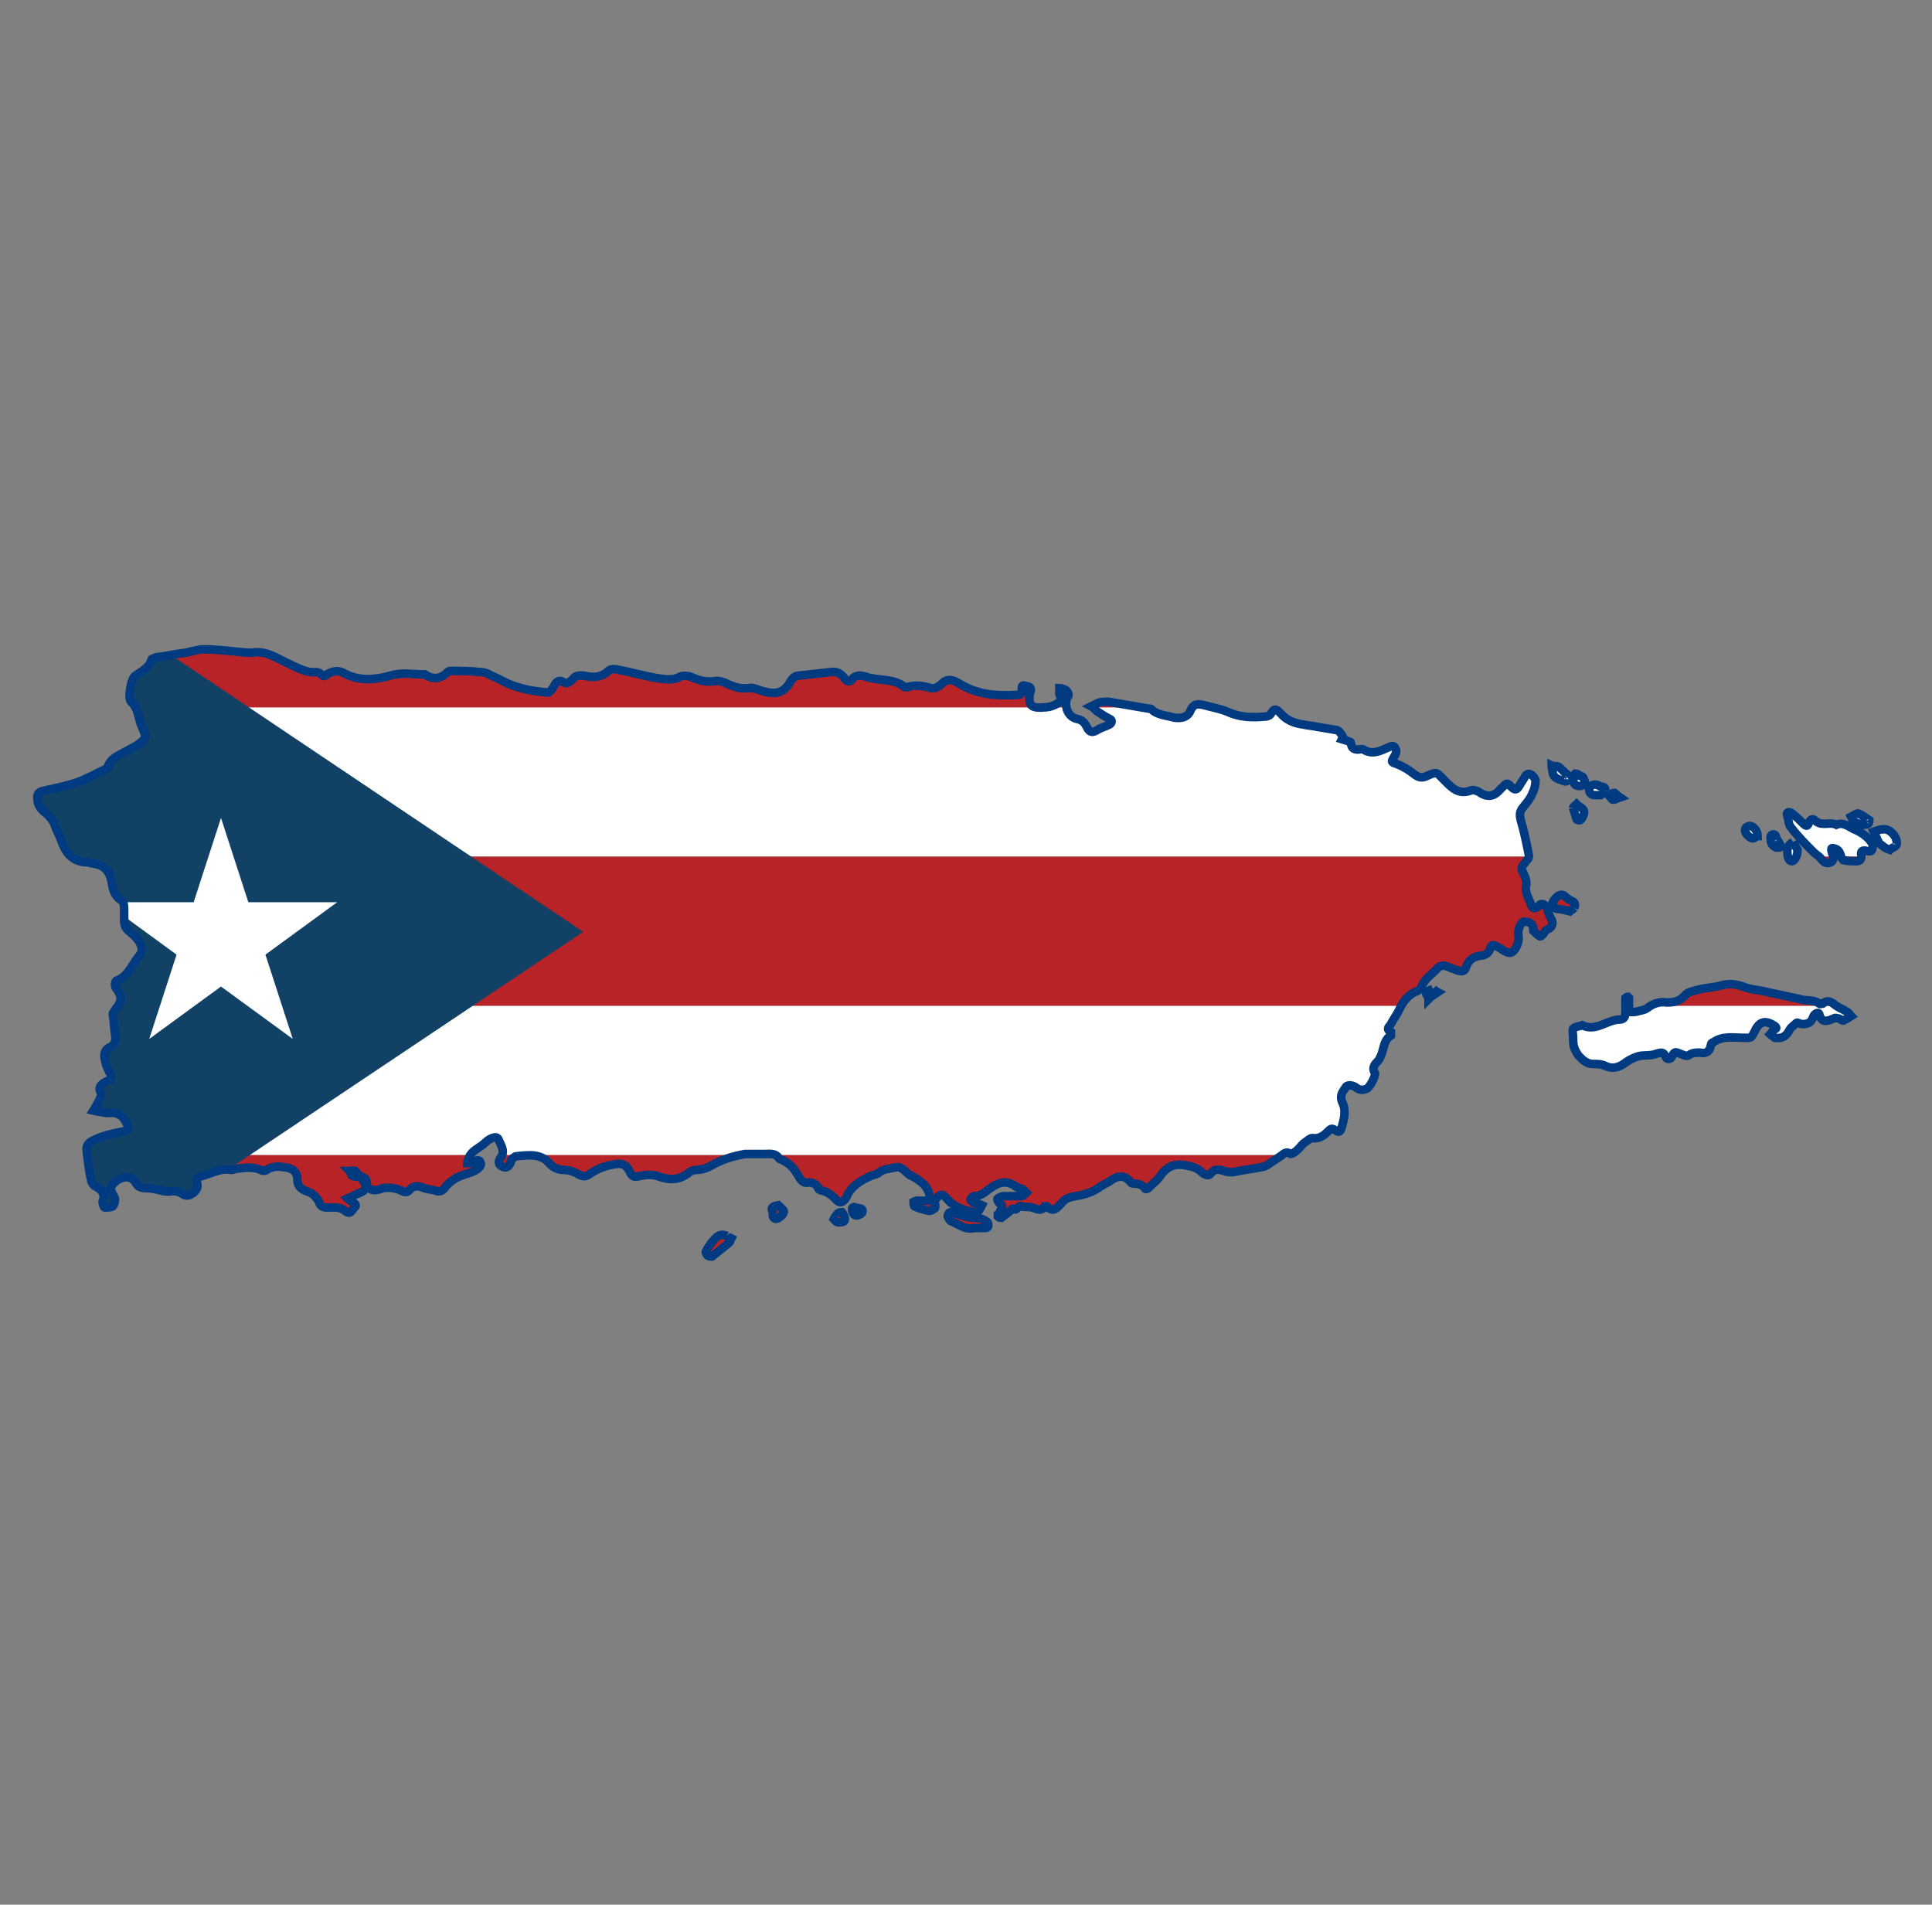 <svg xmlns="http://www.w3.org/2000/svg" xmlns:xlink="http://www.w3.org/1999/xlink" xml:space="preserve" id="Layer_1" x="0" y="0" version="1.1" viewBox="0 0 169.6 167.2"><rect x="0" y="0" width="169.6" height="167.2" fill="#808080" stroke="none"/><style>.st0{clip-path:url(#SVGID_00000006698355171708157440000011155304591569043387_)}</style><defs><path id="SVGID_1_" d="M32.2 104.1c-.1.2-.2.4-.4.5-.3.2-.6.2-.8.4-.2.1-.3.1-.5.2.1.1.3.2.4.3.2.1.5.3.2.5-.2.2-.3.7-.8.3s-1-.3-1.6-.3c-.3 0-.6-.1-.7-.5-.2-.4-.6-.8-1-.9-.6-.2-.9-.5-.9-1.1s-.4-.9-.9-1c-.6-.1-1.2-.2-1.8.2-.1.1-.4.1-.5 0-.7-.3-1.4-.2-2.2-.1-.1 0-.2.1-.4.1-1-.2-1.9.4-2.8.6-.3.1-.3.3-.2.5.1.4 0 .6-.3.9-.3.2-.6.4-1 .1-.3-.2-.7-.3-1.1-.2-.3 0-.5 0-.8-.1-.4-.1-.8-.2-1.3-.2-.4 0-.7-.1-.9-.5-.6-.9-1.7-.3-2.1.3-.1.1-.1.3 0 .5.1.3.3.5.3.7s-.1.5-.2.6c-.2.1-.5.1-.7.1-.1 0-.2-.4-.2-.5.3-.7-.1-1.1-.7-1.4-.1-.1-.3-.3-.3-.5-.2-.9-.3-1.8-.4-2.7 0-.3.1-.5.4-.7.9-.5 1.9-.7 2.9-.9.4-.1.4-.2.3-.5-.3-.7-.7-1.2-1.6-1.1h-.3c-.4-.1-.7-.1-1.1-.2.2-.3.3-.6.5-.9.1-.2.2-.5.2-.6-.4-.6.1-.9.5-1.1.5-.2.4-.5.2-.8s-.3-.7-.4-1.1c-.1-.5 0-.9.5-1.1.4-.2.5-.6.4-1.1-.1-.7-.1-1.2-.2-1.8 0-.1.2-.3.3-.5.5-.6.5-1 .1-1.6-.1-.1-.2-.3-.2-.4s0-.3.1-.4c1.1-.4 1.4-1.5 2.1-2.3.3-.4.1-.9-.2-1.3-.2-.3-.5-.5-.7-.7-.4-.3-.5-.6-.5-1.1v-1c0-.3-.1-.6-.3-.7-.6-.4-.7-1-.8-1.6-.2-1-.7-1.5-1.7-1.6-.1 0-.3-.1-.4-.1-1.1 0-1.8-.6-2.2-1.6-.2-.6-.5-1.1-.7-1.7-.2-.5-.6-.9-1-1.2-.3-.3-.5-.6-.5-1-.1-.5.1-.7.6-.8.9-.2 1.9-.4 2.8-.7s1.7-.8 2.6-1.2c.1 0 .2-.2.2-.3.2-.5.7-.8 1.1-1s.9-.5 1.3-.7c.9-.6 1-.7.6-1.6-.4-.8-.3-1.7-1-2.3-.3-.3 0-2.1.4-2.3.6-.4 1.2-.7 1.4-1.4 0-.1.3-.1.4-.2.9-.1 1.7-.3 2.6-.4.5-.1 1.1-.3 1.6-.3 1.3 0 2.6.2 3.9.3h.3c1.1-.2 1.9.3 2.9.8.9.4 1.8 1 2.8.9.1 0 .3.1.4.2.2.2.3.2.5 0 .5-.3 1-.4 1.5-.1 1.3.7 2.7.6 4.1.2 1-.3 1.9-.1 2.9-.1h.1c.7.5 1.4.4 2-.2.1-.1.2-.1.3-.1.9 0 1.7 0 2.6.1q.45 0 .9.3c.8.3 1.5.8 2.3 1 .9.3 1.8.4 2.7.5.1 0 .4-.3.5-.5.2-.4.4-.7.9-.4.3.2.6-.1.8-.3.2-.3.5-.3.9-.3.8.2 1.6.2 2.2-.4.2-.2.6-.2.9-.1 1.1.2 2.1.5 3.2.7.7.1 1.5.3 2.2-.1.2-.1.6-.1.9 0 .7.3 1.3.5 2.1.4.4-.1.9.1 1.3.3.5.2 1 .4 1.7.3.4-.1.9.2 1.4.3 1 .3 1.8.1 2.3-.9.2-.3.4-.5.8-.5l2.7-.3c.5-.1.9.1 1.2.5.2.3.5.5.8 0 .1-.1.4-.2.6-.2s.4.1.5.1c1.1.4 2.4.1 3.4.9.1 0 .2.1.3 0 .7-.2 1.3-.1 2 .1.3.1.7-.1 1-.4.5-.5 1-.3 1.5 0 1.6 1 3.3 1.1 5.1 1 .3 0 .5-.1.4-.5 0-.2 0-.4.3-.3.2.1.5 0 .5.4 0 .1-.1.2-.1.3-.1.9 0 1.3 1.2 1.2.7 0 1.4-.3 1.8-.9-.4 0-.4-.2-.4-.4v-.4c.2 0 .4.1.6.2.1.1.2.2.2.4s-.2.3-.2.5c-.1.7.2 1.4.9 1.6.5.1.7.3.9.7s.4.6.9.3c.3-.2.7-.3 1.1-.5.2-.1.3-.4 0-.5-.4-.2-.7-.4-1-.6-.2-.1-.4-.4-.6-.5l.6-.3c.3-.1.6-.1.9-.1 1.2.2 2.3.4 3.5.6.1 0 .3 0 .3.1.6.5 1.3.5 2 .7.7.1 1.2-.1 1.4-.6.3-.7.7-.6 1.2-.5.7.2 1.4.3 2.1.6 1.1.5 2.2.5 3.3.4.2 0 .4-.1.5-.3.3-.5.5-.3.8 0 .5.6 1.2.9 2 1 .4.1.8.1 1.2.2l1.8.3c.2.1.4.4.5.6l-.1.2c.3.1.8.2.8.3q0 .6.6.6c.2 0 .4-.1.5 0 .8.5 1.5.1 2.2-.2.2-.1.5-.2.6.1.1.2.1.4-.1.7-.3.5-.3.5.3.7q.75.3 1.5.9c.4.3.7.3 1.1.1.9-.4.8-.3 1.5.4.6.6 1.2 1.3 2.3.9.2-.1.5 0 .7.1.7.5 1.3.5 1.9-.2l.2-.2c.4-.4.4-.4.8 0 .2.2.4.3.6 0s.3-.5.5-.8c.1-.2.3-.5.6-.3.2.1.4.4.4.5q0 .6-.3 1.2c-.2.5-.6.9-.9 1.3-.2.3-.2.6-.1 1 .3 1 .5 2 .7 3 .1.4-.2.5-.3.7-.4.5-.4.5-.1 1.1.1.2.2.5.2.8-.2.7.2 1.2.4 1.8.1.3.3.5.7.1.2-.3.6-.1.7.2s.2.7.4 1c.2.4 0 .7-.2.8-.1.1-.3.1-.4.3s-.3.4-.4.4c-.2-.1-.4-.3-.6-.5v-.1c0-.5-.3-.7-.8-.7-.3 0-.6.8-.5 1.2.1.5-.2 1.3-.6 1.5-.2.1-.4 0-.6-.1s-.4-.3-.7-.4c-.3-.2-.5-.2-.6.2s-.5.6-.9.6c-.6.1-1 .4-1.2 1-.1.4-.4.4-.7.3s-.6-.2-.8-.3c-.5-.2-.8-.2-1.1.2-.5.5-1 .8-1.3 1.5-.1.2-.3.4-.4.4-.8.3-1.3 1-1.6 1.7-.2.4-.5.8-.7 1.2-.1.2-.5.4 0 .7v.3c-.6.4-.6 1-.8 1.6-.1.2-.2.5-.3.6-.3.3-.6.6-.3 1.1.1.2-.5 1.4-.8 1.4-.2.1-.6.1-.8-.1-.4-.3-.9-.3-1 0-.2.3-.5.6-.3 1.2.4.7.2 1.5 0 2.2-.1.4-.2.6-.6.3-.3-.2-.4-.1-.6.1-.4.4-.8.7-1.4.6-.2 0-.5.3-.8.5-.2.2-.4.5-.7.7-.1.1-.3.2-.4.2-.4-.3-.6 0-.9.2l-.9.6c-.1.1-.3.2-.5.3-.9.2-1.9.3-2.8.5-.2 0-.5 0-.7-.1-.4-.1-.8-.3-1.2.2-.2.3-.6.1-.8-.1-.4-.4-.9-.5-1.4-.6-1-.2-1.7.1-2.3 1-.3.4-.7.7-1 1-.1.1-.3.1-.3 0-.2-.3-.6-.4-1-.4-.2 0-.3-.2-.4-.3-.4-.4-.9-.4-1.4-.1-.4.3-.9.5-1.3.8-.6.4-1.3.6-2 .7-.5.1-.9.2-1.2.6-.4.4-.7.9-1.3.3h-.2c-.3.5-.7.2-1.1.1-.3-.1-.6 0-.9-.1-.3-.2-.4.5-.8.2-.1 0-.4.4-.6.5-.1.1-.3.2-.4.3-.1 0-.2 0-.3-.1v-.2c.1-.1.2-.2.2-.3.2-.3.3-.5-.1-.7-.1-.1-.2-.4-.1-.4.1-.1.4-.2.5-.2h1.6c.1 0 .3-.2.4-.3l-.3-.3c-.2-.1-.5-.1-.7-.3-.9-.6-1.6-.2-2.3.3-.4.3-.7.6-1.3.6-.1 0-.3.2-.3.3s.2.2.3.3h.2c.2.1.3.1.5.2-.1.2-.2.4-.3.5s-.4.1-.5.1c-.8-.2-1.6-.4-2.2-1.1-.3-.3-.5-.7-1-.1-.1.2-.6 0-.6-.3-.2-.9-.9-1.3-1.6-1.7-.1 0-.2-.1-.2-.1-.4-.3-.7-.8-1.3-.6-.4.1-.9.1-1.3.4-.2.2-.4.2-.7.3-.9.4-1.8.9-2.2 1.9-.3.5-.6.6-1 .1-.3-.3-.7-.6-1.2-.7-.1 0-.3-.1-.3-.3-.2-.3-.5-.4-.8-.4-.4.1-.6-.1-.8-.4s-.4-.7-.7-1c-.2-.2-.5-.4-.7-.5-.1-.1-.3-.1-.4-.2-.3-.5-.8-.4-1.3-.4h-1.7c-1.1.2-2.1.5-3.1 1.1q-.6.3-1.2.3c-.2 0-.5.1-.7.3-.8.6-1.6.6-2.5.3-.5-.2-1-.2-1.6-.1-.7.2-.8.1-1.1-.5-.3-.5-.6-.6-1.2-.5-.8.1-1.6.4-2.3.9-.3.2-.5.2-.9 0-.3-.2-.8-.4-1.3-.4s-.9-.2-1.2-.5c-.8-1-1.9-.8-3-.7-.1 0-.3.2-.4.3s0 .2-.1.3c-.1.3-.4.5-.7.3-.3-.1-.4-.4-.2-.7.5-.6.1-1.1-.1-1.6-.1-.3-.3-.3-.6-.2-.2.1-.4.2-.6.4-.5.5-1.3.7-1.5 1.5 0 .1-.1.2-.1.3h.3c.1 0 .1 0 .2-.1.3-.1.6-.3.7.1.1.2-.2.5-.4.6-.3.2-.7.3-1 .4-.7.2-1.3.6-1.7 1.1-.2.3-.5.5-.9.3-.4-.1-.8-.1-1.2-.3-.4-.1-.7-.1-1 .2-.2.3-.5.3-.8.1-.5-.2-1-.3-1.6-.2-.7.3-1.1.2-1.4-.2 0-.4 0-.8-.5-.7-.2-.2-.3-.4-.5-.6-.1-.1-.3 0-.5 0 .1.1.1.4.2.4.2.1.5.1.8.1.2.4.3.6.5.8m105.9-13.8c-.1.1 0 .5 0 .8v.2c0 .6.2 1 .5 1.4.4.4.7.7 1.3.7.4 0 .7 0 1.1.2.7.3 1.3 0 1.8-.4.3-.2.7-.4 1.1-.5.5-.1 1 0 1.5-.2.4-.1.6-.2.8.2.1.4.5.3.6 0 .2-.5.4-.3.7-.2s.6.3.8.1c.3-.2.6-.2.9-.2.5.1.9 0 1-.7 0-.1.1-.2.2-.2.8-.6 1.8-.4 2.6-.4.7 0 .7.1 1-.5.4-.9.9-1.1 1.7-.6.2.1.4.3 0 .4-.1.1-.2.3-.3.4.1.1.3.2.4.3.6.1 1-.1 1.3-.7.1-.2.4-.4.6-.6.1-.1.3.1.5.1.5 0 .8-.1 1-.7.1-.2.4-.4.5-.2.2.9.8.6 1.3.4.1-.1.3 0 .4 0s.3.2.4.2c.2-.1.4-.2.7-.4-.1-.1-.2-.3-.4-.4-.3-.2-.6-.3-.9-.5-.4-.3-.7-.6-1.2-.2-.1 0-.2.1-.3 0-.5-.4-1.2-.2-1.7-.4-.9-.2-1.9-.4-2.8-.6-.7-.2-1.5-.2-2.2-.5-.6-.2-1.2-.3-1.9-.1s-1.4.2-2.1.4c-.4.1-.9.2-1.1.5-.5.5-.9.6-1.6.6-.6-.1-1.2.1-1.7.5-.3.2-.6.2-.9.3-.7.1-.7.1-.7-.5v-.7l-.1-.1c-.1 0-.2.1-.2.1v1.2c0 .4-.1.7-.5.7-1.1 0-2.1 1.1-3.3.5-.2.1-.6.1-.8.3M164 73.6c-.3-.3-.6-.5-1-.7-.6-.2-1.1-.8-1.8-.5-.6-.3-1.3.2-1.9-.4-.2-.2-.4 0-.5.2-.1.3-.2.4-.5.1s-.6-.6-1-.9c-.1-.1-.2-.1-.3-.1s-.2.2-.1.3c.1.3.1.8.3 1 .6.8 1.3 1.5 2 2.2.2.2.4.3.6.5.2.3.5.6.9.4s.2-.6.1-.9c-.1-.4 0-.4.3-.3s.4.3.5.6c0 .1.1.3.2.4.4.1.8.1 1.2.1.3 0 .4-.2.4-.5-.1-.4.1-.5.5-.4s.5 0 .5-.6c-.1-.1-.2-.3-.4-.5m-77.5 34.2c.3 0 .3-.3.2-.5-.1-.1-.3-.2-.5-.3-.3-.1-.6-.1-.9-.1-.6-.1-1.2-.3-1.7-.5-.1 0-.3 0-.3.1-.1.1-.1.2-.1.3.1.2.2.4.3.4.7.3 1.3.8 2 .6zm80-33.7c.1-.6-.6-1.4-1.2-1.3-.3 0-.5.1-.8.2.1.2.2.5.3.7s.2.4.4.5c.2.2.4.3.7.4.2-.2.6-.3.6-.5M63.8 108.5c-.4-.2-.7-.1-1 .2s-.6.7-.8 1.1c-.1.1 0 .3.1.4s.3.1.4.1l1.5-1.2c.1-.1.1-.2.2-.4-.2-.1-.3-.1-.4-.2m74.4-28.8c.1-.2.1-.5-.2-.6-.2-.1-.4-.2-.6-.4-.3-.3-.6-.1-.8.1-.1.1-.3.3-.3.5 0 .3.2.5.5.5s.6.1 1 .2c.1-.1.3-.2.4-.3M81 105.4h-.5c-.1 0-.3.1-.3.1 0 .1 0 .4.1.4.4.2.8.3 1.3.4.1 0 .5-.2.5-.3 0-.3 0-.6-.4-.6zm56.7-37c.1-.1 0-.3-.1-.4-.3-.2-.5-.5-.8-.7-.2-.1-.4 0-.6-.1 0 .2.1.4.1.6.1.6.6.6 1.1.8.1 0 .3-.1.3-.2m26.3 3.9c.1 0 .1-.3.1-.3-.3-.2-.7-.5-1-.6-.1 0-.4.2-.6.3.1.2.2.4.4.5s.4.1.6.2c.2 0 .4 0 .5-.1m-6.6 1.6c-.3.2-.5.4-.5.8 0 .5.1.9.4.9.2 0 .5-.4.5-1-.1-.2-.3-.5-.4-.7m-16.5-4.5c.1-.4-.3-.3-.5-.4-.1-.1-.2-.1-.2-.1-.3-.1-.7.1-.7.4s.2.5.5.5h.5c.1-.1.3-.2.4-.4m-2.8 1.5c.1.4.2.7.3 1 0 .1.2.1.3.1.2-.1.5-.7.3-.9-.1-.2-.4-.3-.6-.5-.1.1-.3.2-.3.3m-70.3 35.4c.1.2-.1.6.3.7.3 0 .8-.5.7-.7s-.4-.4-.5-.5c-.6.1-.6.3-.5.5m85.8-33.8c-.1 0-.4.1-.4.3-.1.3.4.8.7.8.1 0 .3-.2.4-.2 0-.5-.4-.9-.7-.9M138.7 69c.1 0 .4-.1.4-.2.1-.1 0-.3-.1-.5 0-.1-.2-.2-.3-.2-.1-.1-.3-.2-.4-.2-.1.1-.2.3-.2.3 0 .6.1.8.6.8m17.3 4.7c-.1-.2-.1-.6-.5-.4-.1.1-.1.5 0 .7 0 .1.2.3.4.4h.3c.1 0 .1-.1.1-.2-.1-.2-.2-.4-.3-.5m-30.2 13.1c-.2.1-.5.2-.6.3s.2.4.2.6c.2-.2.5-.4.8-.6-.2-.1-.4-.3-.4-.3m-52.4 19.9c-.1.1-.2.3-.2.3.1.1.2.3.4.3s.4 0 .5-.1.1-.3 0-.4c0-.1-.1-.3-.2-.4-.2 0-.4.1-.5.3m1.4-.6c0 .3.1.6.4.6.2 0 .5-.2.5-.3.1-.4-.3-.3-.6-.4-.1-.1-.3 0-.3.1m66.9-36.5c-.2 0-.3.2-.4.3.1.1.2.3.3.3.2 0 .3-.1.6-.2-.3-.2-.4-.4-.5-.4"/></defs><clipPath id="SVGID_00000082341338361823126780000014559771452804810377_"><use xlink:href="#SVGID_1_" overflow="visible"/></clipPath><g clip-path="url(#SVGID_00000082341338361823126780000014559771452804810377_)"><path fill="#B72327" d="M2.5 49.1H167V62.2H2.5z"/><path fill="#FFF" d="M2.5 62.1H167V75.2H2.5z"/><path fill="#B72327" d="M2.5 75.2H167V88.3H2.5z"/><path fill="#FFF" d="M2.5 88.3H167V101.4H2.5z"/><path fill="#B72327" d="M2.5 101.4H167V114.5H2.5z"/><path fill="#114266" d="M2.5 114.4 2.5 49.1 51.2 81.8z"/><path fill="#FFF" d="M19.4 71.8 21.8 79.2 29.6 79.2 23.3 83.8 25.7 91.2 19.4 86.6 13.1 91.2 15.5 83.8 9.2 79.2 17 79.2z"/></g><use xlink:href="#SVGID_1_" fill="none" stroke="#003A80" stroke-miterlimit="10" stroke-width=".75" overflow="visible"/></svg>